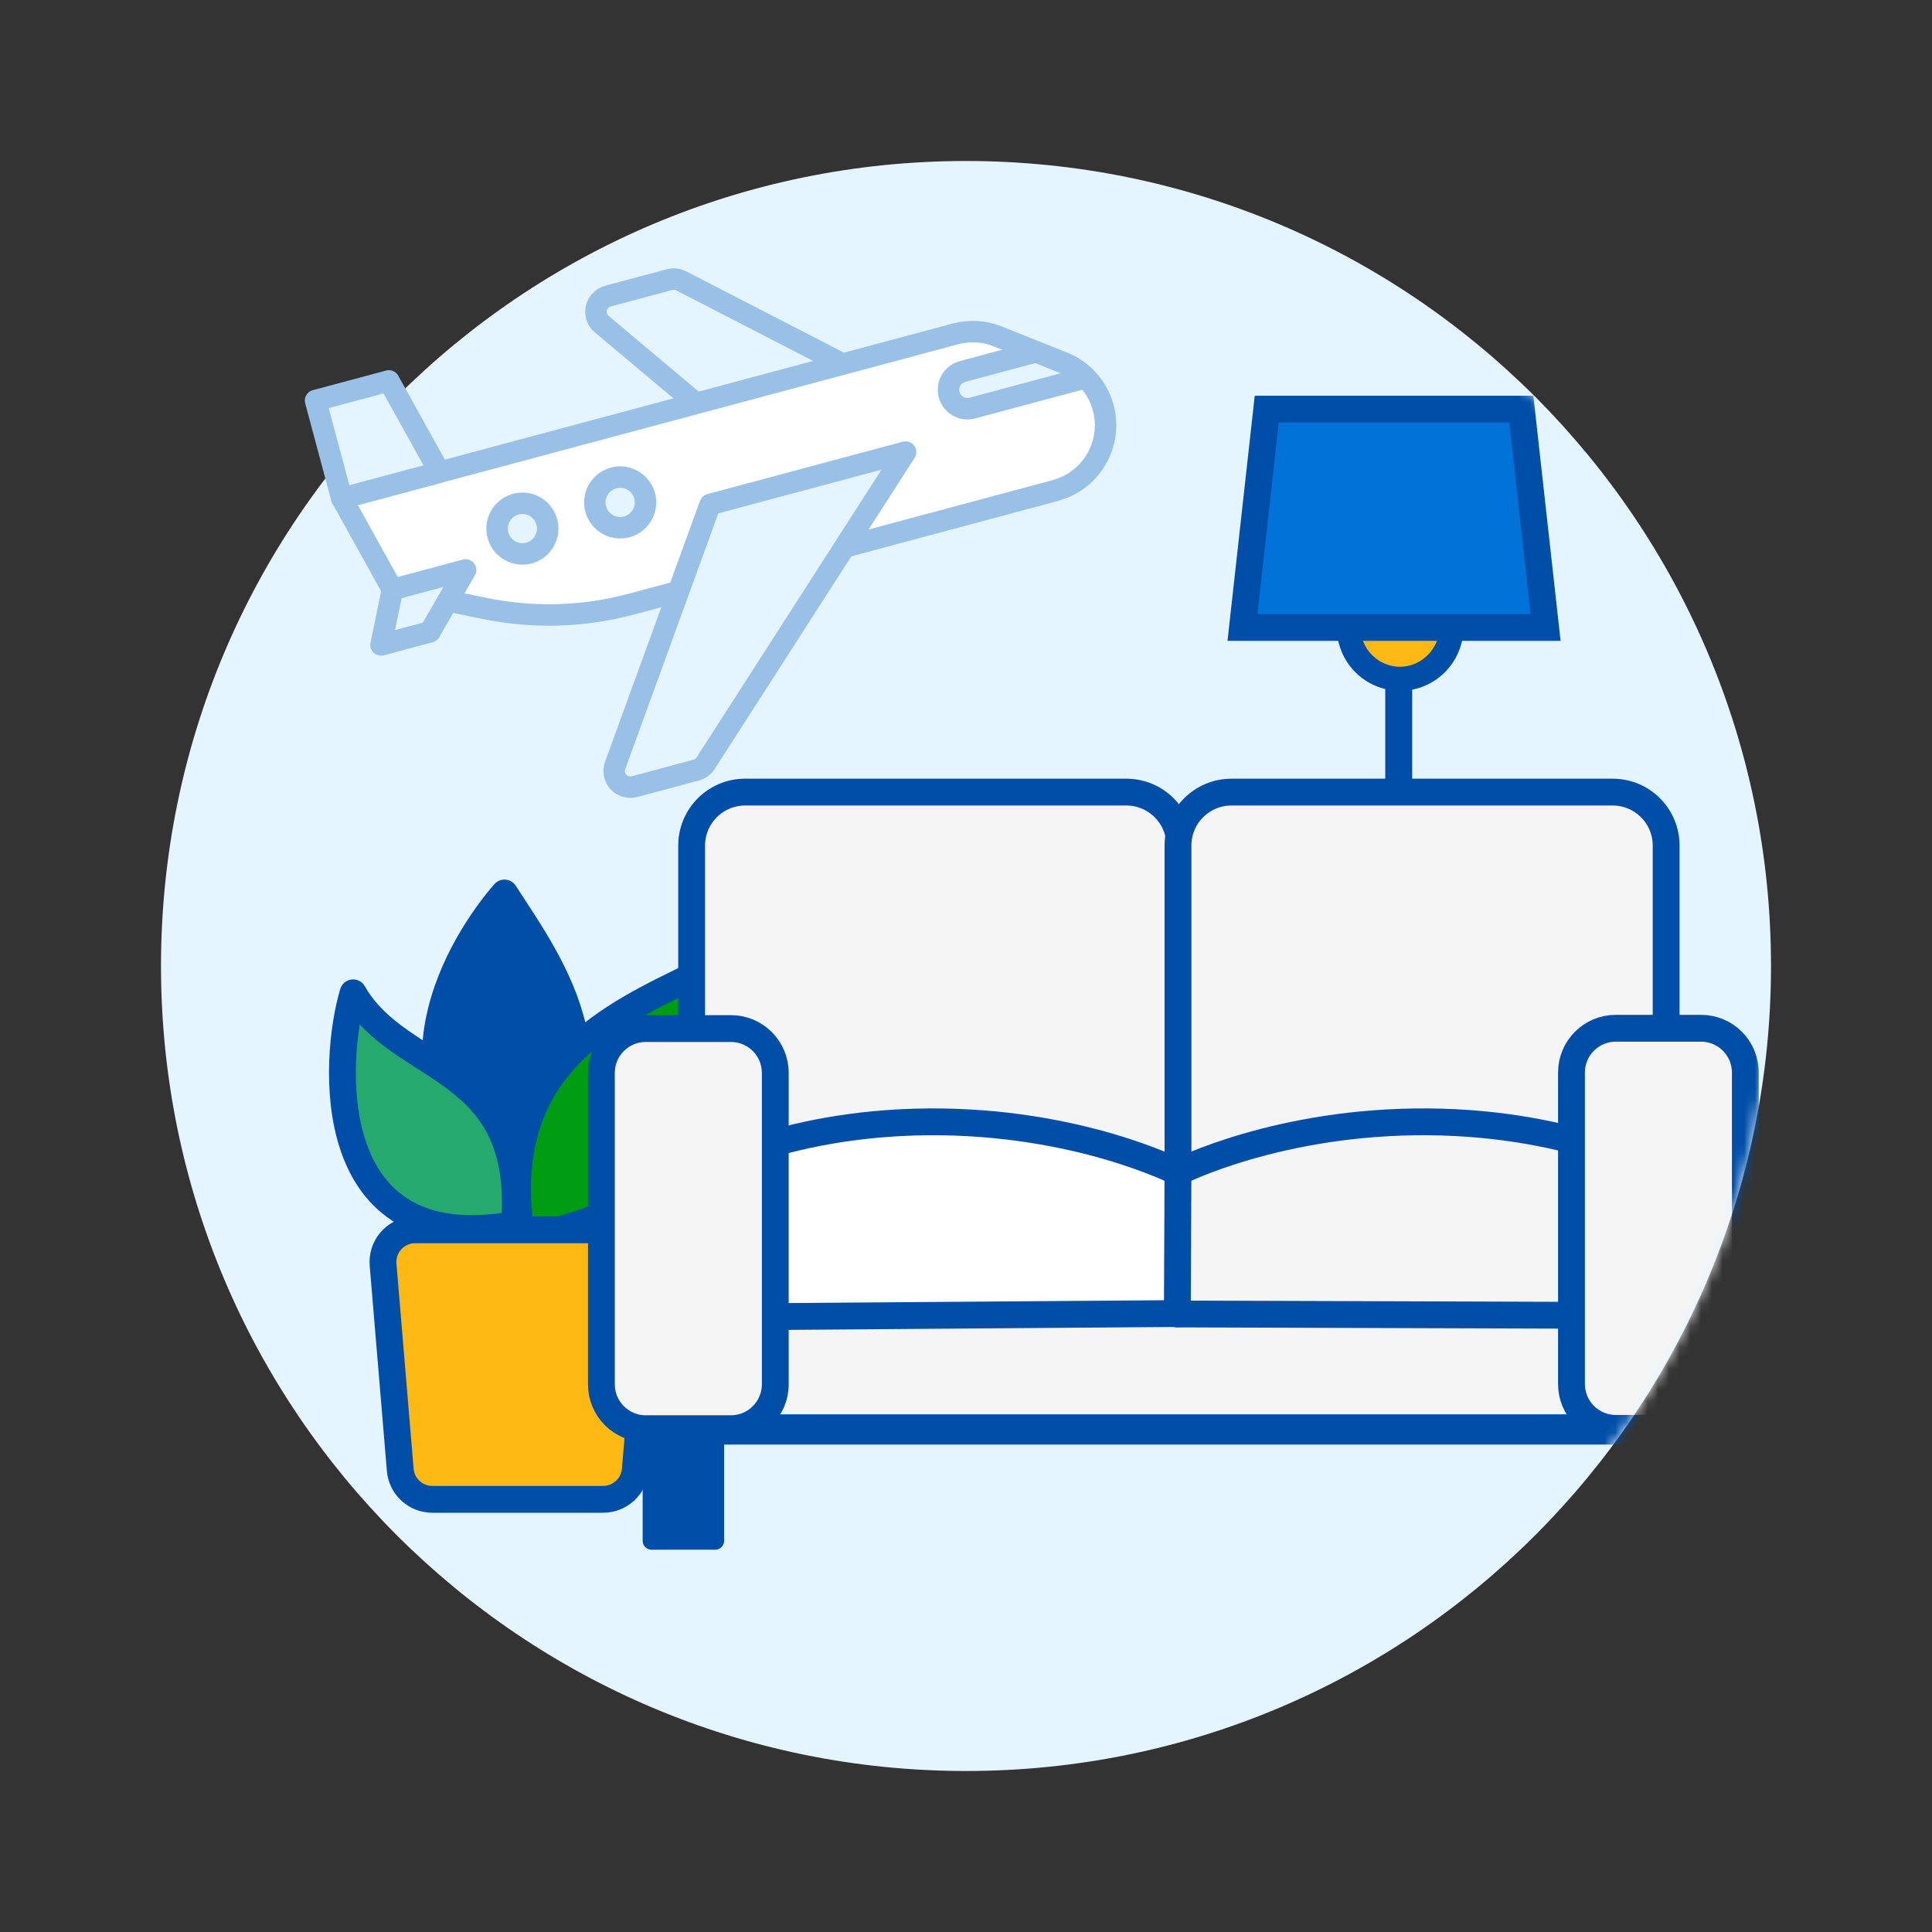 <svg width="180" height="180" viewBox="0 0 180 180" fill="none" xmlns="http://www.w3.org/2000/svg">
<rect x="0" y="0" width="180" height="180" fill="#333333" stroke="none"/>
<mask id="mask0_2089_3" style="mask-type:luminance" maskUnits="userSpaceOnUse" x="0" y="0" width="180" height="180">
<path d="M180 0H0V180H180V0Z" fill="white"/>
</mask>
<g mask="url(#mask0_2089_3)">
<path d="M90 165C131.421 165 165 131.421 165 90C165 48.579 131.421 15 90 15C48.579 15 15 48.579 15 90C15 131.421 48.579 165 90 165Z" fill="#E5F5FF"/>
<mask id="mask1_2089_3" style="mask-type:luminance" maskUnits="userSpaceOnUse" x="15" y="15" width="150" height="150">
<path d="M90 165C131.421 165 165 131.421 165 90C165 48.579 131.421 15 90 15C48.579 15 15 48.579 15 90C15 131.421 48.579 165 90 165Z" fill="white"/>
</mask>
<g mask="url(#mask1_2089_3)">
<path d="M125.92 58.459H134.96C134.96 58.459 134.96 62.979 130.44 62.979C125.92 62.979 125.92 58.459 125.92 58.459Z" fill="#FDB913"/>
<path d="M144 58.459H115.76L118.02 38.119H141.74L144 58.459Z" fill="#0072D8"/>
<path d="M131.32 63.83H129.31V128.52H131.32V63.83Z" fill="#004EA8" stroke="#004EA8" stroke-width="0.5" stroke-miterlimit="10"/>
<path d="M124.8 57.59V58.46C124.8 61.58 127.33 64.11 130.45 64.11C133.57 64.11 136.09 61.57 136.1 58.46V57.59H124.8ZM133.96 60.14C133.3 61.48 131.93 62.37 130.43 62.37C128.93 62.37 127.55 61.49 126.9 60.14L126.52 59.33H134.34L133.96 60.14Z" fill="#004EA8" stroke="#004EA8" stroke-width="0.5" stroke-miterlimit="10"/>
<path d="M144 58.459H115.76L118.02 38.119H141.74L144 58.459Z" stroke="#004EA8" stroke-width="2.5" stroke-miterlimit="10"/>
<path d="M48.57 112.459C58.88 99.999 51.61 90.309 47 83.199C43.44 87.269 33.68 101.649 48.57 112.459Z" fill="#004EA8"/>
<path d="M48.57 112.459C58.88 99.999 51.61 90.309 47 83.199C43.44 87.269 33.68 101.649 48.57 112.459Z" stroke="#004EA8" stroke-width="2.5" stroke-linecap="round" stroke-linejoin="round"/>
<path d="M47.94 114.08C49.1 98.95 37.3 100.23 32.9 92.5C31.07 98.55 29.77 117.39 47.94 114.08Z" fill="#25A96D"/>
<path d="M47.94 114.08C49.1 98.95 37.3 100.23 32.9 92.5C31.07 98.55 29.77 117.39 47.94 114.08Z" stroke="#004EA8" stroke-width="2.5" stroke-linecap="round" stroke-linejoin="round"/>
<path d="M48.58 115.13C46.07 99.159 57.27 94.519 64.86 90.769C65.85 96.09 66.9 113.43 48.58 115.13Z" fill="#009C12"/>
<path d="M48.58 115.13C46.07 99.159 57.27 94.519 64.86 90.769C65.85 96.09 66.9 113.43 48.58 115.13Z" stroke="#004EA8" stroke-width="2.5" stroke-linecap="round" stroke-linejoin="round"/>
<path d="M40.27 139.69H56.19C57.75 139.69 59.06 138.49 59.19 136.94L60.79 117.83C60.93 116.18 59.7 114.73 58.05 114.59C57.97 114.59 57.88 114.58 57.8 114.58H38.68C37.02 114.58 35.68 115.92 35.68 117.58C35.68 117.66 35.68 117.75 35.69 117.83L37.29 136.94C37.42 138.5 38.72 139.69 40.28 139.69" fill="#FDB913"/>
<path d="M40.27 139.69H56.19C57.75 139.69 59.06 138.49 59.19 136.94L60.79 117.83C60.93 116.18 59.7 114.73 58.05 114.59C57.97 114.59 57.88 114.58 57.8 114.58H38.68C37.02 114.58 35.68 115.92 35.68 117.58C35.68 117.66 35.68 117.75 35.69 117.83L37.29 136.94C37.42 138.5 38.72 139.69 40.28 139.69H40.27Z" stroke="#004EA8" stroke-width="2.5" stroke-linecap="round" stroke-linejoin="round"/>
<path d="M69.42 73.799H104.93C107.68 73.799 109.91 76.029 109.91 78.779V112.369C109.91 115.119 107.68 117.349 104.93 117.349H69.42C66.67 117.349 64.44 115.119 64.44 112.369V78.779C64.44 76.029 66.67 73.799 69.42 73.799Z" fill="#F5F5F5"/>
<path d="M104.94 73.799H69.42C66.67 73.799 64.44 76.028 64.44 78.779V112.379C64.44 115.129 66.67 117.359 69.42 117.359H104.94C107.69 117.359 109.92 115.129 109.92 112.379V78.779C109.92 76.028 107.69 73.799 104.94 73.799Z" stroke="#004EA8" stroke-width="2.5" stroke-linecap="round" stroke-linejoin="round"/>
<path d="M154.85 114.029H64.44V133.179H154.85V114.029Z" fill="#F5F5F5"/>
<path d="M154.85 114.029H64.44V133.179H154.85V114.029Z" stroke="#004EA8" stroke-width="2.82" stroke-linecap="round" stroke-linejoin="round"/>
<path d="M109.78 122.379L64.58 122.719L64.33 109.579C64.33 109.579 72.58 104.619 86.52 104.519C100.46 104.419 109.81 109.249 109.81 109.249L109.77 122.389L109.78 122.379Z" fill="white"/>
<path d="M109.78 122.379L64.58 122.719L64.33 109.579C64.33 109.579 72.58 104.619 86.52 104.519C100.46 104.419 109.81 109.249 109.81 109.249L109.77 122.389L109.78 122.379Z" stroke="#004EA8" stroke-width="2.5" stroke-linecap="round" stroke-linejoin="round"/>
<path d="M114.73 73.799H150.24C152.99 73.799 155.22 76.029 155.22 78.779V112.369C155.22 115.119 152.99 117.349 150.24 117.349H114.73C111.98 117.349 109.75 115.119 109.75 112.369V78.779C109.75 76.029 111.98 73.799 114.73 73.799Z" fill="#F5F5F5"/>
<path d="M150.25 73.799H114.73C111.98 73.799 109.75 76.028 109.75 78.779V112.379C109.75 115.129 111.98 117.359 114.73 117.359H150.25C153 117.359 155.23 115.129 155.23 112.379V78.779C155.23 76.028 153 73.799 150.25 73.799Z" stroke="#004EA8" stroke-width="2.5" stroke-linecap="round" stroke-linejoin="round"/>
<path d="M109.69 122.419L154.98 122.569L155.23 109.539C155.23 109.539 146.98 104.619 133.04 104.519C119.1 104.419 109.75 109.209 109.75 109.209L109.69 122.429V122.419Z" fill="#F5F5F5"/>
<path d="M109.69 122.419L154.98 122.569L155.23 109.539C155.23 109.539 146.98 104.619 133.04 104.519C119.1 104.419 109.75 109.209 109.75 109.209L109.69 122.429V122.419Z" stroke="#004EA8" stroke-width="2.5" stroke-linecap="round" stroke-linejoin="round"/>
<path d="M60.16 95.828H68.1C70.38 95.828 72.23 97.678 72.23 99.958V128.978C72.23 131.258 70.38 133.108 68.1 133.108H60.16C57.88 133.108 56.03 131.258 56.03 128.978V99.958C56.03 97.678 57.88 95.828 60.16 95.828Z" fill="#F5F5F5"/>
<path d="M68.1 95.828H60.16C57.879 95.828 56.03 97.677 56.03 99.958V128.978C56.03 131.259 57.879 133.108 60.16 133.108H68.1C70.381 133.108 72.23 131.259 72.23 128.978V99.958C72.23 97.677 70.381 95.828 68.1 95.828Z" stroke="#004EA8" stroke-width="2.5" stroke-linecap="round" stroke-linejoin="round"/>
<path d="M66.63 133.158H60.71V143.548H66.63V133.158Z" fill="#004EA8"/>
<path d="M66.63 133.158H60.71V143.548H66.63V133.158Z" stroke="#004EA8" stroke-width="1.67" stroke-linecap="round" stroke-linejoin="round"/>
<path d="M158.08 133.158H152.16V143.548H158.08V133.158Z" fill="#004EA8"/>
<path d="M158.08 133.158H152.16V143.548H158.08V133.158Z" stroke="#004EA8" stroke-width="1.67" stroke-linecap="round" stroke-linejoin="round"/>
<path d="M150.54 95.799H158.48C160.76 95.799 162.61 97.649 162.61 99.929V128.949C162.61 131.229 160.76 133.079 158.48 133.079H150.54C148.26 133.079 146.41 131.229 146.41 128.949V99.929C146.41 97.649 148.26 95.799 150.54 95.799Z" fill="#F5F5F5"/>
<path d="M158.48 95.799H150.54C148.259 95.799 146.41 97.648 146.41 99.929V128.949C146.41 131.23 148.259 133.079 150.54 133.079H158.48C160.761 133.079 162.61 131.23 162.61 128.949V99.929C162.61 97.648 160.761 95.799 158.48 95.799Z" stroke="#004EA8" stroke-width="2.5" stroke-linecap="round" stroke-linejoin="round"/>
</g>
<path d="M94.09 41.959L75.88 46.839L56.06 30.199C55.42 29.659 55.34 28.709 55.88 28.079C56.08 27.839 56.34 27.669 56.64 27.589L62.39 26.049C62.75 25.949 63.14 25.999 63.47 26.169L94.09 41.949V41.959Z" fill="#E5F5FF"/>
<path d="M94.09 41.959L75.88 46.839L56.06 30.199C55.42 29.659 55.34 28.709 55.88 28.079C56.08 27.839 56.34 27.669 56.64 27.589L62.39 26.049C62.75 25.949 63.14 25.999 63.47 26.169L94.09 41.949V41.959Z" fill="#E5F5FF" stroke="#99C1E7" stroke-width="2" stroke-linecap="round" stroke-linejoin="round"/>
<path d="M98.34 45.7L58.84 56.28C54.38 57.48 49.7 57.62 45.17 56.69L36.56 54.92L31.85 46.43L89.01 31.11C90.32 30.76 91.72 30.84 92.98 31.35L99.06 33.79C102.28 35.08 103.84 38.74 102.55 41.96C101.81 43.8 100.25 45.18 98.34 45.69" fill="white"/>
<path d="M98.34 45.7L58.84 56.28C54.38 57.48 49.7 57.62 45.17 56.69L36.56 54.92L31.85 46.43L89.01 31.11C90.32 30.76 91.72 30.84 92.98 31.35L99.06 33.79C102.28 35.08 103.84 38.74 102.55 41.96C101.81 43.8 100.25 45.18 98.34 45.69V45.7Z" stroke="#99C1E7" stroke-width="2" stroke-linecap="round" stroke-linejoin="round"/>
<path d="M40.95 43.988L31.84 46.428L29.4 37.318L36.23 35.488L40.95 43.988Z" fill="#E5F5FF"/>
<path d="M40.95 43.988L31.84 46.428L29.4 37.318L36.23 35.488L40.95 43.988Z" fill="#E5F5FF" stroke="#99C1E7" stroke-width="2" stroke-linecap="round" stroke-linejoin="round"/>
<path d="M84.37 42.119L66.16 46.999L57.31 71.319C57.03 72.099 57.43 72.969 58.21 73.249C58.5 73.359 58.82 73.369 59.11 73.289L64.86 71.749C65.22 71.649 65.54 71.429 65.74 71.109L84.37 42.119Z" fill="#E5F5FF"/>
<path d="M84.37 42.119L66.16 46.999L57.31 71.319C57.03 72.099 57.43 72.969 58.21 73.249C58.5 73.359 58.82 73.369 59.11 73.289L64.86 71.749C65.22 71.649 65.54 71.429 65.74 71.109L84.37 42.119Z" fill="#E5F5FF" stroke="#99C1E7" stroke-width="2" stroke-linecap="round" stroke-linejoin="round"/>
<path d="M48.67 46.889C47.37 46.889 46.31 47.949 46.31 49.249C46.31 50.549 47.37 51.609 48.67 51.609C49.97 51.609 51.03 50.549 51.03 49.249C51.03 47.949 49.97 46.889 48.67 46.889Z" fill="white"/>
<path d="M48.67 46.889C47.37 46.889 46.31 47.949 46.31 49.249C46.31 50.549 47.37 51.609 48.67 51.609C49.97 51.609 51.03 50.549 51.03 49.249C51.03 47.949 49.97 46.889 48.67 46.889Z" fill="#E5F5FF" stroke="#99C1E7" stroke-width="2" stroke-linecap="round" stroke-linejoin="round"/>
<path d="M57.78 44.449C56.48 44.449 55.42 45.509 55.42 46.809C55.42 48.109 56.48 49.169 57.78 49.169C59.08 49.169 60.14 48.109 60.14 46.809C60.14 45.509 59.08 44.449 57.78 44.449Z" fill="white"/>
<path d="M57.78 44.449C56.48 44.449 55.42 45.509 55.42 46.809C55.42 48.109 56.48 49.169 57.78 49.169C59.08 49.169 60.14 48.109 60.14 46.809C60.14 45.509 59.08 44.449 57.78 44.449Z" fill="#E5F5FF" stroke="#99C1E7" stroke-width="2" stroke-linecap="round" stroke-linejoin="round"/>
<path d="M99.06 33.799L96.51 32.779L89.68 34.609C88.74 34.859 88.18 35.829 88.43 36.769C88.68 37.709 89.65 38.269 90.59 38.019L101.15 35.189C100.55 34.589 99.84 34.119 99.05 33.799" fill="#E5F5FF"/>
<path d="M99.06 33.799L96.51 32.779L89.68 34.609C88.74 34.859 88.18 35.829 88.43 36.769C88.68 37.709 89.65 38.269 90.59 38.019L101.15 35.189C100.55 34.589 99.84 34.119 99.05 33.799H99.06Z" fill="#E5F5FF" stroke="#99C1E7" stroke-width="2" stroke-linecap="round" stroke-linejoin="round"/>
<path d="M36.56 54.93L35.5 60.09L40.05 58.87L43.38 53.1L36.55 54.93H36.56Z" fill="#E5F5FF"/>
<path d="M36.56 54.93L35.5 60.09L40.05 58.87L43.38 53.1L36.55 54.93H36.56Z" fill="#E5F5FF" stroke="#99C1E7" stroke-width="2" stroke-linecap="round" stroke-linejoin="round"/>
</g>
</svg>
